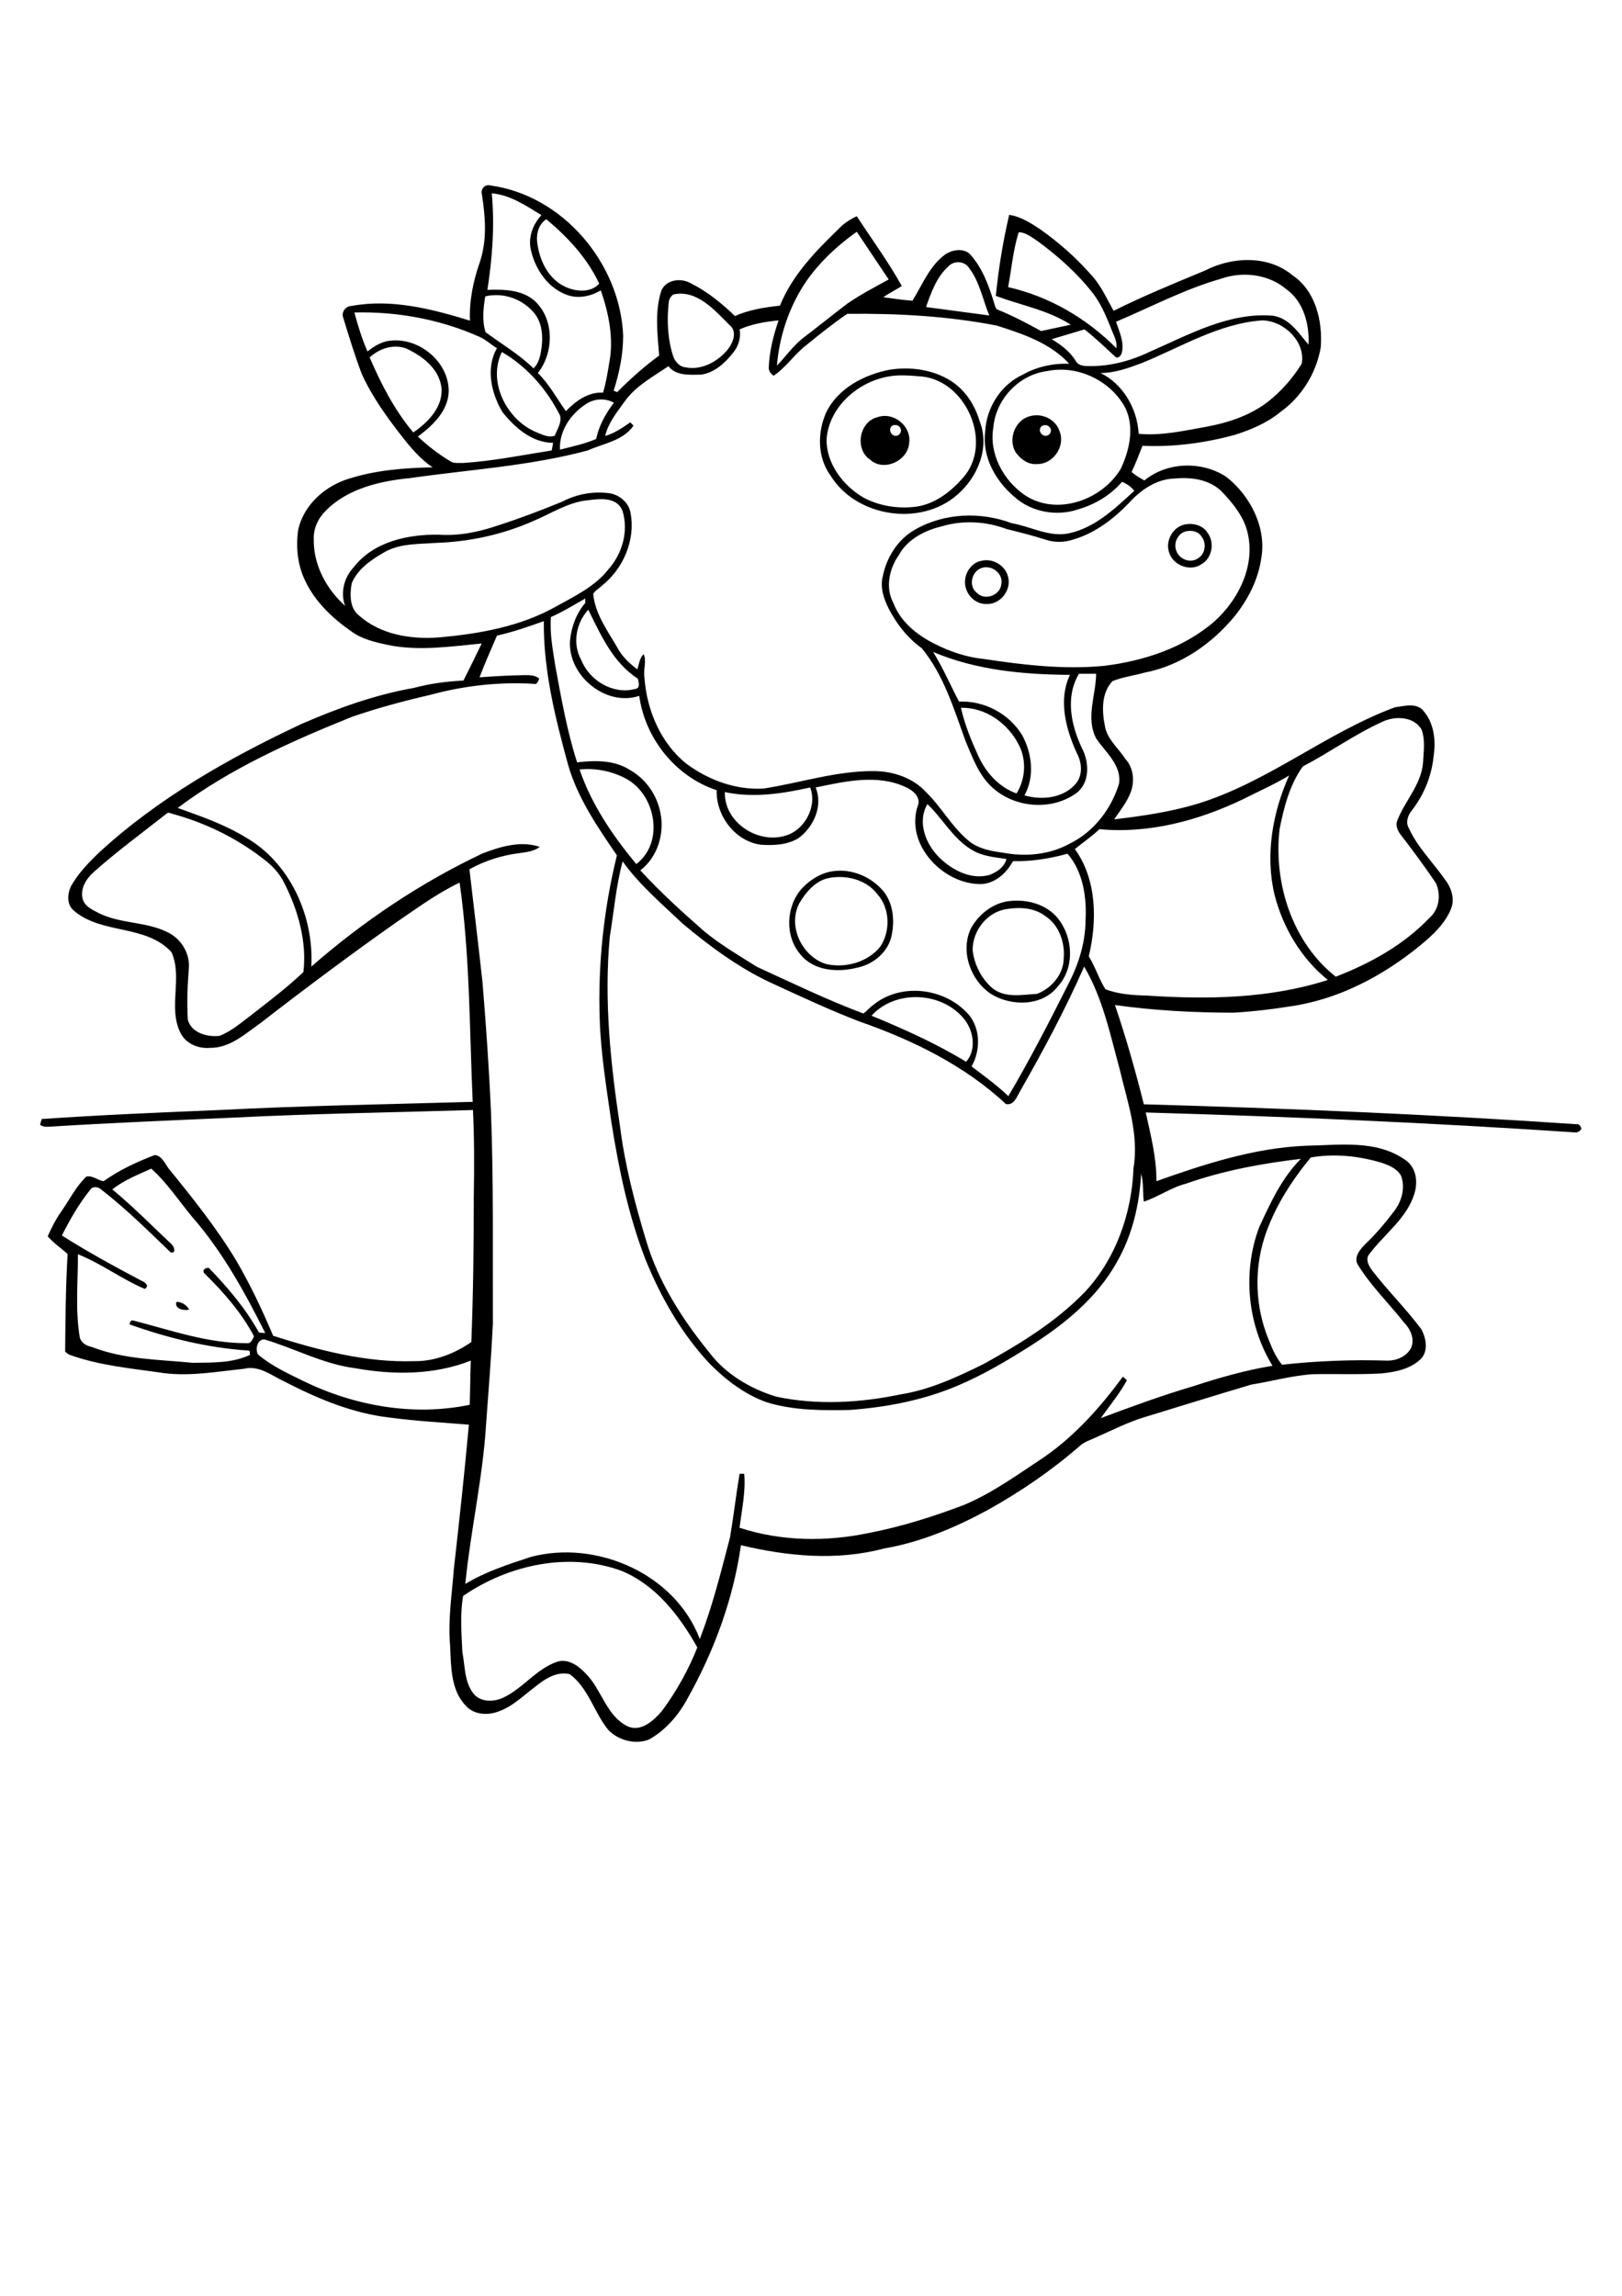 <?xml version="1.0" encoding="utf-8"?>
<!-- Generator: Adobe Illustrator 21.0.2, SVG Export Plug-In . SVG Version: 6.00 Build 0)  -->
<svg version="1.2" baseProfile="tiny" id="Layer_1" xmlns="http://www.w3.org/2000/svg" xmlns:xlink="http://www.w3.org/1999/xlink"
	 x="0px" y="0px" viewBox="0 0 595 842" overflow="scroll" xml:space="preserve">
<g>
	<path d="M64.7,477.5c1.8-0.2,3.9,1.2,4.7,2.8C67.5,480.7,64,480.2,64.7,477.5 M369.3,333.4c-7.2,1-12.6,8-12.5,15.1
		c0.6,5.2,3.1,10.2,7,13.7c4.7,4,11,2.6,16.6,2.3c5.3-2,9.8-7.2,9.8-13.1c0.5-5.8-1.7-12.1-6.7-15.4
		C379.5,332.9,374.1,332.6,369.3,333.4 M369.3,330.6c6.3-1,13.3,0.5,17.9,5.2c6.4,6.9,7.4,18.7,0.9,25.9c-5.7,7.4-16.9,7.4-24.3,3
		c-7.7-4.9-11.6-15.6-7.7-24.1C358.8,335.6,363.7,331.6,369.3,330.6 M303.2,322.2c-4.5,1.3-7.7,5.2-10,9.1
		c-4.4,8.4,1.1,19.7,10,22.3c7,1.5,15.1-0.7,19.7-6.4c3.8-5.7,3.6-14-1-19.2C317.7,322.4,309.9,320.6,303.2,322.2 M305.6,319.5
		c6.9-1,14.1,2.1,18.5,7.4c3.6,4.5,4.1,10.6,3,16.1c-1.2,6.1-6.7,10.7-12.7,11.9c-7.2,1.8-15.9,1.2-20.8-4.9
		c-5.8-6.7-5.3-17.7,0.6-24.2C297.2,322.6,301.2,320.1,305.6,319.5 M359.4,208.6c-3.1,1.6-4,6.4-1.2,8.7c2.9,3.2,8.7,1.1,9.1-3
		C368.2,210.1,363.2,206.6,359.4,208.6 M359.9,205.7c4.2-1.1,8.9,1.6,9.9,5.9c1.3,4.9-3,10.3-8.1,9.9c-4.1,0.1-7.6-3.7-7.7-7.7
		C353.8,210.2,356.3,206.4,359.9,205.7 M434.9,194.9c-2.9,0.8-4.5,4.3-3.4,7.1c1.1,3.1,5.1,4.7,7.9,2.8c2.8-1.6,3.3-5.7,1.3-8.1
		C439.4,194.7,436.9,194.4,434.9,194.9 M434.4,192.4c3-0.7,6.7,0.1,8.5,2.9c2.8,3.6,1.8,9.5-2.3,11.7c-4.2,2.8-10.5,0.2-11.8-4.6
		C427.5,198.3,430.2,193.4,434.4,192.4 M382.1,156.3c-2,1.8,1,4.9,2.9,2.9C386.6,157.2,384.1,155,382.1,156.3 M377.6,152.7
		c4.5-1.4,9.7,1,11.1,5.5c2.2,5.5-2.4,12.1-8.3,12c-3.2,0.3-6-1.8-7.8-4.3C369.7,161.3,372.2,154.2,377.6,152.7 M327.3,156.1
		c-2.1,1.7,0.5,5.1,2.6,3.2C331.6,157.4,329.4,155.1,327.3,156.1 M321.9,153c6-2.1,12.6,3.4,11.6,9.6c-0.6,6.5-9.3,10.5-14.3,6
		C313.4,164.7,315.2,154.6,321.9,153 M325.8,138.1c-11.2,2-21.7,11.2-22.6,23c-0.1,8.9,6,16.9,13.4,21.3c5.9,3.2,12.9,4.3,19.6,3.4
		c6.8-1,12.5-5.4,17-10.5c11.2-12.5,1.5-35.3-14.8-37.2C334.3,137.8,330,137.3,325.8,138.1 M326.3,135.6c7.7-1.2,16-0.1,22.7,4.2
		c5.2,3.4,8.7,8.9,10.4,14.8c3.8,9.6-0.8,20.5-8.3,26.9c-13.5,11.8-37.2,8.1-46.5-7.2c-4.8-6.6-4.8-15.8-1.5-23.1
		C307.4,142.4,317,137.4,326.3,135.6 M169.9,585.3c-1.2,6.7-0.6,13.7-0.3,20.5c1,5.1,0.7,10.9,4,15.2c2.5,3.3,7.5,3.3,11,1.6
		c7.3-3.4,12.1-10.6,19.9-13.2c4-1.2,7.8,1.6,10.4,4.4c5.9,5.9,7.5,15.6,15.5,19.4c4.9,2,9.4-2.2,12.4-5.7c5.3-7.1,9.7-15,13-23.3
		c-6.5-11.6-15.2-22.9-27.8-28.1C208.6,569,186.5,573.9,169.9,585.3 M94.6,496.7c4.9,4.2,10.8,6.9,16.5,9.7
		c18.8,9.2,40.5,13.1,61.2,8.8c0.2-5.4,0.2-10.8,0.4-16.2c-13.4,5.3-28.3,5.3-42.3,2.8c-11.8-1.5-22.3-7.3-33.5-10.6
		C94.3,491.3,93.6,494.8,94.6,496.7 M41.2,436.2c7.5,6.2,14.4,13.2,21.5,19.9c1.1,0.8,2.2,3.7-0.1,3.2c-8.2-7.9-16.4-16-25.4-23
		c-1-1-3-1.4-4-0.1c-4.2,5.2-7.5,11-10.5,16.9c9.4,6,19.2,11.3,29,16.5c1.3,0.5,3.4,1.9,1.4,3.1c-8.5-3.6-15.9-9.3-24.5-12.7
		c0,10-1,20.1,0.6,30.1c0.3,2.3,2.5,3.5,4.5,3.9c11.8,4.6,24.6,4.6,37,5.8c7.1-0.1,14.4,0.2,21-2.9c-0.1-0.6,0.2-1.7-0.8-1.6
		c-14.8-1-29.4-4.6-43.4-9.6c0.2-0.7,0.4-1.7,1.4-1.4c13.7,3.5,27.3,8.4,41.6,8.3c1.6,0.3,2.1-1.5,2.7-2.5
		C88.6,481.4,82,473.9,75,467c-1.1-1.2,0.5-2.2,1.6-2c7,7.2,13.5,14.9,18.4,23.7c0.7,0.1,1.5,0.1,2.3,0.2
		c-7.5-15-15.7-29.9-26.8-42.6c-4.9-5.9-9.2-12.5-15-17.7C50.6,430.8,45.5,432.8,41.2,436.2 M480.8,424.5
		c-7.2,8.8-13.5,18.6-17,29.5c-3.8,12-3.3,25.4,1.5,37.1c1.3,3.3,2.7,6.7,5,9.4c12.8-1.4,25.6-1.9,38.4-1.5c3.5,0.1,7.4-1.5,9-4.8
		c1.3-3.2-0.3-6.8-2.6-9.1c-5.6-7.1-12.1-13.4-16.9-21.1c-1.8-2.7,0.6-5.7,2.5-7.6c3.8-3.6,7.2-7.6,10.4-11.8
		c3-3.7,4.6-8.9,2.8-13.5c-1.5-2.6-4.5-3.8-7.2-4.7C498.3,423.9,489.4,423,480.8,424.5 M319.7,372.5c11.9,4.9,23.7,10.2,34.7,16.9
		c3.8-4.3,2.8-11.1-0.5-15.4C345.9,363.7,328.6,362.7,319.7,372.5 M223.7,343.5c-2.2,23.4,0.3,46.9,3.8,70
		c1.8,14.1,5.4,27.8,9.5,41.4c4.5,15.2,13.2,28.8,23.1,41c6,8,15.1,13.4,24.6,16.3c15,3.2,30.7,2.3,45.6-0.8
		c10.8-1.7,20.9-6.4,30.6-11.2c13.2-7.3,26.3-15.3,36.9-26.2c11.5-12.2,17.4-29,18-45.6c2.1-12.4-2.3-24.5-5.1-36.4
		c-3.5-12.8-6.2-26-13-37.5c-6.9,15.7-15,30.8-23.5,45.7c-1.2,2-2.2,5.3-5.2,4.7c-15.2-14.2-34.3-23.5-53.8-30.3
		c-11.2-4.3-22-9.4-32.9-14.4c-11.6-5.5-22-13.2-31.8-21.4c-7.7-7.3-15.9-14.2-22.1-22.9C226,324.8,225.2,334.3,223.7,343.5
		 M61.1,298.4c-9,7.1-18.3,13.9-26.8,21.5c-2.7,2.4-4.9,6-4,9.7c0.8,3,3.9,4.2,6.4,5.5c7.8,3.7,17,2.9,24.8,6.8
		c4.8,2.3,8.1,7.5,7.8,12.9c-0.5,6.4-0.8,12.8-0.4,19.2c1.3,4.8,7.1,6.4,11.6,5.9c4.5-1.7,8.1-5,11.9-7.8c6.4-5,13-10,18.9-15.6
		c1.3-11.1-1.9-22.5-6.9-32.4c-1.8-3.9-4.9-7-8.3-9.5c-9.8-7.5-21.2-13-33.1-16.2C62.4,298.2,61.7,297.8,61.1,298.4 M340.2,294.9
		c-3.9,6.7-0.5,15.1,4.8,20c4.7,4.4,11.3,7.8,17.9,6c2.7-1,5.6-2.9,6.3-5.9c-4.4-0.6-9.1-1-13-3.5
		C349.5,307.4,345.8,300.2,340.2,294.9 M265.9,290.5c-0.3,10.9,11.7,18.9,21.8,16.1c7.3-1.8,12.2-10.7,9.5-17.8
		C286.9,291.1,276.3,292.7,265.9,290.5 M455.8,293.2c-16.3,7.8-34.4,12.6-52.5,10.9c-2.8,2.7-6,4.8-9,7.3
		c8.1,11.2,8.2,26.4,5.1,39.3c2.4,3.9,3.7,8.3,6.1,12.1c4.7,1.8,9.9,2.2,14.9,2.3c22.3,1.5,45.2,1.2,66.7-5.7
		c-9.8-7.9-16.5-19.2-19.6-31.4c-3.4-14.6-0.7-30,5.4-43.6C467.3,287.8,461.5,290.3,455.8,293.2 M212.6,282.2
		c4.4,12.9,12.2,24.3,20.8,34.7c10.4-7.9,7.2-25.4-3.7-31.3C224.5,282.8,218.5,281.6,212.6,282.2 M506.9,264.8
		c-10.1,4.6-19.2,11.2-29,16.3c-4.8,6.7-6.9,14.9-8.5,22.9c-2.3,19.8,4.6,41.6,20.6,54.2c12.7-4.9,25-11.7,34.5-21.7
		c3.5-3.1,4.1-8.4,2.3-12.5c-4.2-6.3-8.7-12.3-13.3-18.3c-1-1.5-1.7-3.4-0.8-5.1c2.8-7,8.6-12.9,9.3-20.7c0.2-4.1,0.9-8.4-0.5-12.3
		C518.6,262.6,511.5,262.5,506.9,264.8 M352.5,259.6c1.4,6.2,3.8,12,6.4,17.7c2.8,6.1,7.6,11.4,14,13.7c3.3-5.3,3.7-12.2,0.9-17.7
		C369.9,265.4,361.5,259.3,352.5,259.6 M342.3,239.1c3.6,5.8,6.3,12.1,9.5,18.2c9.2-0.4,18.4,4.4,23.2,12.4c3.6,6.6,4.6,15.2,0.8,22
		c6.2,1.8,13.8,1.1,18.4-3.8c3.1-3.1,2.8-8.1,0.8-11.7c-4-8.8-6.9-19.5-2.5-28.7C375.5,247.4,358.1,245.8,342.3,239.1 M182.3,233.1
		c-2.2,5.1-4.4,10.1-6.4,15.3c5.5-0.4,11.1-0.7,16.6-0.8c1.8,0,3.9,0,5.3,1.3c-0.4,0.8-0.7,2.3-1.9,1.9c-12.9-0.8-25.9,0.7-38.3,4.1
		c-9.6,2.2-19.2,4.8-28.5,8c-22.3,9-44.6,18.9-63.9,33.4c8.6,3.1,17.3,6.1,25.1,10.9c16.2,9.4,24.9,28.9,23.9,47.3
		c19-16.6,40-30.7,62.8-41.5c6.5-2.5,14.1-4.8,21-2.4c-2.2,1.7-5,1.9-7.6,2.3c-6.4,0.8-12.6,2.8-18.2,5.9
		c1.6,13.8,3.3,27.7,4.8,41.5c1.3,15.8,2.4,31.5,3.1,47.3c1,26,0.6,52,0.7,77.9c-0.6,12.3-1.6,24.6-2.5,37
		c-1.2,19.6-5.7,38.9-7.6,58.4c7.4-4.5,15.8-7.2,24-9.9c24.1-6.4,53,6.2,62,30.1c4.7-12.1,7.8-24.7,11.1-37.3
		c1.3-7.7,2.2-15.5,3.5-23.3c0.4,0,1.3,0,1.7,0c0.6,6.6-0.9,13.2-1.7,19.8c15.3,5,31.8,5.2,47.5,1.9c11.9-2.3,23.6-6,34.9-10.3
		c10.7-4.5,20-11.4,29.6-17.7c11.3-7.9,20.5-18.3,28.6-29.3c0.5,0.4,1,0.8,1.5,1.3c-2.7,4.9-6.3,9.3-9.6,13.9
		c11.2-4.2,22.4-8.3,33.9-11.7c9.5-3.1,19.2-5.9,29.1-7.5c-9.2-15-11.1-34.3-4.9-50.8c4.1-8.9,8.3-18.1,15.3-25.1
		c-14.3,1.7-28.5,4.3-42.1,9.1c-5.5,1.4-10.1,4.8-15.5,6.6c-0.5-3.4,0-6.9-1-10.2c-0.6,11.2-3.2,22.4-8.8,32.2
		c-7.3,13.3-19.5,23.1-32.1,31.1c-8.4,5.3-17,10.4-26.2,14.3c-12.6,5.4-26.2,8-39.8,9c-10.2,0.2-20.6,0.2-30.4-2.8
		c-7.9-2.8-14.8-8-20.7-13.9c-10.5-11.1-18.2-24.6-23.9-38.7c-6.2-16.1-9.7-33-12.4-50c-1.8-12.6-3.9-25.2-4.3-37.9
		c-0.7-20.2,1.5-40.5,6.3-60.1c-7.1-10.4-14.4-21-17.9-33.2c-4.7-17.2-9.1-34.7-8.9-52.7C193.9,229.8,188.2,231.8,182.3,233.1
		 M213.2,242c3,7.6,11.7,12.8,19.7,10.7c2.1-0.2,1.4-2.4,1.1-3.8c-9.1-5.8-13.6-16-18.2-25.3C211.3,228.5,209.9,236.1,213.2,242
		 M202.1,226.3c-0.5,6,0.7,12,1.6,17.9c2.2,11.9,4.3,23.9,8,35.4c6.5-0.8,13.7-0.9,19.4,2.8c5.7,3.2,9.8,9,11.1,15.4
		c1.7,7.7-0.9,16.5-7.3,21.4c7.3,8,15.4,15.3,23.6,22.5c6,4.9,12.7,8.8,19.2,12.9c12.9,5.9,25.7,12.1,39,17.1
		c1.3-0.9,2.3-2.2,3.6-3.1c9.7-8,25.1-6.5,33.9,2.3c5.5,5.1,5.8,13.9,2.2,20.2c4.6,3.5,9.3,6.9,13.5,10.9c7.9-13.4,15-27.2,22-41.1
		c3.7-7.1,6.2-15,6.3-23c0.5-8.6-0.8-18.1-6.6-24.8c-6.5,1.8-13.3,2.9-20,2.7c-2.5,4.7-7.3,8.9-13,8.4c-13.4-0.7-26.4-14.8-22-28.5
		c1.5-3.2-1.8-6-4.5-7.1c-10.4-4.8-22.2-2-32.9,0.2c2.8,6.7-0.7,14.5-6.3,18.6c-4.1,2.5-9.1,2.7-13.8,2.4
		c-9.5-1.3-16.5-10.7-16.2-20c-15-4.9-26.3-19-28.4-34.6c-12.3,4.1-26.3-7.5-25.4-20.3c0.5-5,2.3-9.9,5.6-13.8c0-0.4,0-1.2,0-1.6
		C210.8,221.7,206.6,224.3,202.1,226.3 M214.5,183.6c-6.7,1-12.5,4.8-18.7,7.4c-11.2,5-23.5,7.7-35.8,8.1
		c-6.7,0.5-13.9,0.1-19.8,3.9c-4.5,2.6-9.2,6-11.2,11c-0.7,4-0.8,9.2,2.9,11.9c7.7,6.8,18.7,8.6,28.7,7.9c15.1-1.3,30.5-4,43.8-11.6
		c6.7-3.7,13.9-7.2,18.7-13.3c5.2-5.8,7.6-14.2,5.2-21.7C225.9,181.7,219.1,183.1,214.5,183.6 M430.8,175.5
		c-6.6,0.2-12.4,4.2-16.7,9c-5.7,5.9-12.5,11.1-20.5,13.4c-3.3,1.1-6.9,1.1-10.1,0c-4.7-1.5-9.5-2.7-14.3-3.9
		c-7.5-2.8-15.9-3.3-23.6-1c-6.3,1.5-12.7,4.7-15.9,10.6c-3.5,5-5,11.9-2,17.5c2.6,6.9,8.7,11.8,15.1,15c5.7,2.9,11.9,5,18.3,5.6
		c14.5,2.2,29.2,3.9,43.9,2.5c14.6-1.8,29.4-6.6,40.6-16.4c9.4-8.5,15.7-22.1,11.4-34.7c-1.8-5-5.3-9.1-8.9-12.9
		C443.6,175.8,436.9,174.9,430.8,175.5 M215.1,148.1c-5.7,3.6-10,9.9-9.7,16.8c4.5-1.1,9-2.1,13.3-3.9c1-4.9,3.5-9.4,6.5-13.3
		C222,145.9,218,146.2,215.1,148.1 M384.1,136.1c-10.3,1.3-18.8,10.3-19.7,20.6c-1.7,9.7,3.7,19.6,11.7,25c11.7,7.6,28.1,1.7,35-9.7
		c3.2-6.8,5.1-15.1,1.8-22.2C407.7,139.7,395.3,133.7,384.1,136.1 M184.1,129.1c-5.2,10.6,1.4,24,11.5,28.9c2.5,1,5.2,2.7,7.9,1.8
		c0.9-2.4,2.7-4.9,1.9-7.5C200.6,142.8,193.3,134.4,184.1,129.1 M135.6,131.1c4.2,9.7,9.1,19.3,16,27.5c5.5-3.7,11.2-9.6,10.3-16.8
		c-1.1-6.9-7.1-11.3-12.9-14C144.3,126.1,139.1,127.8,135.6,131.1 M418.7,133.2c-4.8,1.8-9.8,3.6-15,3.6c8.4,4.1,13.5,13.2,14,22.3
		c8.5,0.8,17-1.2,25.4-2.7c7.9-1.5,15.8-4.2,22.2-9.2c4.8-3.8,9-8.6,12.2-13.8c1.5-8.2-6.7-15.9-14.6-15.9
		C446.9,118.7,433.1,127.4,418.7,133.2 M296,126.4c-4.5,3.4-7.6,8.3-12.2,11.4c-1-0.7-1.8-1.7-1.8-2.9c0.2-6,1.7-11.8,3.6-17.4
		c-4.9,0.5-9.8,1.3-14.3,3.3c0.6,3-0.4,6.2-2.4,8.6c-2.9,3.7-6.8,7.3-11.7,8c-4.1,0-9.1,0.6-12-3.1c-5.7,3.9-12,7.2-16.1,13
		c-2.8,3.9-6,7.8-7.1,12.6c3.4-1,6.3-3,9.2-5c0.4,0.4,0.8,0.8,1.2,1.2c-3.9,5.6-11,6.5-16.8,9.1c-21.2,5.7-43.2,7-64.9,10.1
		c-11.2,1.1-23.2,3.8-31.3,12.1c-2.8,2.8-4.5,6.6-4.3,10.6c-0.1,9.3,4.7,18.1,11.5,24.2c-1.8-4.8-0.4-10.4,3.1-14.1
		c7.3-9.5,20-12.2,31.4-12c7.2,0.5,14.5-1,21.3-3.3c8.1-2.6,16-5.6,23.8-8.8c5.5-2.9,11.9-4,18-3c3.4,0.8,6.5,3.5,7.1,7.1
		c1.9,10-2.7,20.5-10.5,26.7c-1,1-2.4,1.7-3.2,3c0.7,7.3,5.2,13.4,8.8,19.6c1.7,3.3,4.5,5.9,7.4,8.1c0.6-1.9,0.8-4.1,2.3-5.6
		c1.2,2.6-0.2,5.7,0.3,8.5c0.8,11.9,5.9,24.1,15.4,31.7c8.1,6,18.1,9.7,28.3,9.1c13.5-2.1,26.7-6.5,40.4-6.4c7,0,14.3,2.4,19.1,7.6
		c5.8,5.6,9.6,13,15.9,18.1c3.5,2.8,7.9,3.6,12.3,4.2c8.4,1.6,17.3,0.8,24.8-3.4c8.7-4.3,15.1-12.7,17.9-21.9c1-6.8-5-11.5-8.4-16.6
		c-3.9-7.5-0.1-15.8,0-23.7c-2.1,0-4.2,0-6.3,0c-5.1,8.5-2.9,18.9,1.1,27.3c2.7,5.1,3,12.7-2.1,16.5c-9.2,6.6-22.7,5.4-30.9-2.2
		c-4.9-4.5-7.2-11-9.7-16.9c-4.3-11.8-8-24.3-16.1-34.1c-5.2-3.7-9.2-8.9-12.1-14.5c-1.8-3.6-3.2-7.7-2.2-11.7
		c1.4-7.2,5.7-13.9,12.1-17.4c10.6-6,23.9-6.5,35.3-2.2c7,1.2,13.7,5.2,20.9,3.7c9.7-2.1,17-9.2,24-15.6c-1.2-1.5-2.8-2.6-4.5-3.3
		c-4.2,4.9-9.9,8.3-16.1,10.1c-7.9,2.7-17.2,1-23.4-4.6c-6.9-5.8-11.9-14.7-10.7-23.9c0.4-8.7,5.7-17.2,13.8-20.9
		c5.1-2.9,11.1-4.2,17-4c-6.9-7.6-17.1-11-26.6-14c-18-3.5-36.4-4.5-54.8-4.3C305.8,118.5,300.9,122.4,296,126.4 M130,114.6
		c1.3,4.9,2.8,9.7,4.8,14.3c2-1.6,4.2-3,6.8-3.7c11.1-2.4,23.2,7.1,23,18.5c-0.3,7.1-5.9,12.4-11.3,16.4c3.6,3.4,7.6,6.5,11.8,9
		c1.4,1,3.2,0.6,4.8,0.7c10.9-0.7,21.7-2.9,32.5-4.6c0.2-1,0.3-1.9,0.5-2.8c-7.7,0-14.1-5.6-18.6-11.3c-4.1-6.9-6.2-16.1-2-23.4
		c-2.2-1.3-4.1-3.2-6.5-4.2C161.5,117.1,145.6,114.2,130,114.6 M178,108.7c-0.7,4.3-1.2,8.9,0.1,13.1c5.9,4.4,12.3,8.1,17.6,13.3
		c2.2-2.1,2.6-5.1,3-7.9c0.5-4.1,0.1-8.7-2.5-12.1C191.9,109.7,184.7,107.1,178,108.7 M247,108c-1,0.7-1.6,1.8-1.7,3
		c-0.7,6.6-0.4,13.5,1.7,19.8c0.7,1.9,2.3,3.7,4.4,3.9c5.8,1.2,11.6-1.9,15.3-6.2c2.1-2.5,4-6.9,0.9-9.3
		C262.1,113.7,255.6,106.1,247,108 M448,102.2c-13.4,3.8-25.8,10.4-38.6,15.8c1.2,3.7,3.1,7.5,2.1,11.4c-0.2,0.9-1.3,2.3-2.3,1.5
		c-3.7-3.4-7.4-7-11.4-10.1c-4,1.2-8,2.4-12,3.6c3.5,2.1,6.8,4.6,8.9,8.1c0.6,1.1,1.8,1.5,3,1.7c8.3,0.5,16.6-1.6,24.1-5.2
		c14.4-6.3,29.1-14.6,45.3-13.2c6,1,9.3,6.4,12.9,10.6c0.4-7.4-1.8-15.8-8.1-20.3C465.5,100.6,455.9,99.4,448,102.2 M348,97.6
		c-4.4,3.9-6.4,9.6-8.3,15c7.7,1,15.5,2.1,23.2,3.1c-2.4-5.8-3.5-12.3-7.4-17.4C353.9,95.7,350,95.5,348,97.6 M373.7,85.2
		c-2.1,6.5-2.6,13.4-3.9,20.1c15.1,3.4,28.9,11.5,39.7,22.4c0.4-2.2-0.7-4.2-1.5-6.2c-1.9-4.7-3.8-9.6-6.9-13.7
		c-5.8-7.5-12.9-13.8-20.5-19.4C378.5,87.1,376.2,85.1,373.7,85.2 M295.8,103.1c-6.2,9.1-9.9,20-10.8,31c3.3-3.4,6-7.4,9.8-10.3
		c5.4-4.1,10.7-8.4,16.1-12.5c4.8-3.3,10-6,15.1-8.8c-3.9-5.9-7.8-11.6-11.7-17.5C307.2,90,300.8,96,295.8,103.1 M197.1,89.1
		c0.8,6.4,4,13.1,10.1,16c3.9,1.9,9.6,2.4,12.6-1.1c-4.4-9.4-11.5-17-19.4-23.6C197.6,82.2,196.6,85.8,197.1,89.1 M178.8,106.3
		c6-0.2,12.8-0.1,17.5,4.2c7.1,6.7,6.9,18.9,1,26.3c4.2,4.1,6.9,9.3,10.3,14c3.5-3.7,8.2-7.1,13.6-6.8c1.1-3.6,1.7-7.3,2.3-11
		c1.7-8.9-0.2-18.1-3.1-26.5c-3.6,2.1-7.9,3.1-12,1.8c-7.3-2.4-12.1-9.5-13.7-16.8c-1-4.6,0.8-9.2,3.9-12.6
		c-5.7-3.5-11.4-7.4-18.2-8C181.5,82.8,180.6,94.6,178.8,106.3 M176.8,71.4c-0.6-1.9,0.9-3.9,3-3.4c26.7,3.6,47.7,28.6,48.8,55.1
		c0,6.8-1.4,13.7-3.5,20.2c0.4,0.2,0.9,0.3,1.3,0.5c4.8-4.8,9.9-9.4,15.4-13.4c-0.6-7.9-1.7-16.1,0.8-23.8c1.8-4.2,7.4-4.8,11-2.6
		c6,3,11.2,7.3,16,11.9c5.2-2.3,10.9-3.2,16.5-3.8c4.5-11.1,12.9-19.8,21.3-27.9c1.9-2.1,4.3-3.7,6.9-4.9
		c5.5,8.5,11.6,16.7,16.5,25.6c-2.2,1.4-4.6,2.6-6.8,4.1c3.6,0.5,7.1,1,10.7,1.3c3.7-5.9,6.3-12.9,12.2-17.1
		c2.5-1.6,6.1-2.2,8.6-0.3c4.8,5,7.2,11.8,9.2,18.3c0.3,0.9,0.4,2.2,1.6,2.5c5.4,2.2,10.5,4.9,15.6,7.7c3.6-0.8,7.3-1.5,10.9-2.3
		c-8.3-5.4-18.3-7.1-27.5-10.6c1-10,2.6-19.9,4.9-29.7c4.2,0.6,7.9,3,11.4,5.3c6.8,4.8,13,10.3,18.5,16.5c3.7,3.9,5.8,8.8,8.4,13.4
		c11-5.5,22.3-10.1,33.6-14.8c9.9-5.1,23.1-5.7,32.1,1.8c8.4,5.7,11,16.7,10.3,26.3c-1.6,9.5-7,18.2-14.8,23.8
		c-5,4.1-11,6.6-17.1,8.5c-10.9,2.9-22.2,4.4-33.5,3.9c-1.3,3.2-2.5,6.5-4,9.6c1.4,1.2,3,2.2,4.7,3.1c8.4-6.9,21.3-7.2,30.2-1.2
		c8.8,7,14.8,18.8,12.6,30.2c-1.2,7.7-4.9,14.8-9.7,20.8c-8.4,10.2-20,18.2-33.1,20.7c-3.9,1.1-8,1.6-11.7,3.1
		c-4.1,4.3-3.9,10.9-2.8,16.4c0.8,4.9,4.9,8.1,7.5,12.1c3,3.2,3.5,8.2,2,12.2c-1.4,3.7-3.9,6.8-6.1,10c10.2-1.2,20.4-2.7,30.2-5.6
		c26.1-7.9,47.4-26.1,72.8-35.5c3.2-0.4,7-1.6,9.8,0.6c4.5,4.5,5.3,11.3,4.4,17.3c-0.7,7.2-3.5,14.1-7.9,19.8
		c-1.5,1.8-2.5,4.4-1.2,6.6c3.1,6.9,8.7,12.4,13,18.5c2.5,3.1,4.1,7.4,2.4,11.3c-2.3,5.5-6.8,9.6-11.3,13.3
		c-13.7,11.2-30,19.8-47.7,22.3c-6.9,1.1-13.8,1.9-20.7,2.3c-14.5,0-29.1-0.8-43.5-2.8c4.1,12,7.5,24.1,10.6,36.4
		c52.9,1.5,105.8,3.7,158.6,7.3c1.1-0.2,1.6,0.7,1.9,1.6c-0.4,1-1.4,1.5-2.4,1.4c-52.4-3.5-104.9-5.8-157.4-7.3
		c1.8,8.3,4,16.6,3.9,25.2c17.7-6.3,35.9-12.2,54.8-13c12.1-0.2,25.6-2.3,36.2,5c4.1,2.5,5,7.7,3.8,12c-2.6,9.6-11.5,15.5-17.1,23.3
		c-0.9,1.9,0.4,4,1.5,5.5c5.7,7.4,12.4,14,18,21.5c1.7,3.2,2.6,7.7,0,10.7c-3.9,3.9-9.5,5-14.7,5.5c-8.5,0.5-17.1,0.1-25.6,0.3
		c-7.5,0.6-14.7,2.6-22.1,3.8c-12.8,3.8-25.6,7.8-38.4,11.7c-6.6,1.9-12.7,5.1-18.9,7.8c-1.9,0.9-3.9,1.5-5.5,2.9
		c-10.3,9-21.7,16.8-33.7,23.5c-12,6.5-24.7,11.9-38.2,14.2c-17.2,4.6-35.3,2.9-52.5-1.2c-2.8,19.8-9.9,39-19.7,56.4
		c-3.3,6.1-8,11.5-14.1,14.9c-5,1.9-11.2,0.3-14.9-3.6c-5.2-6.4-7.2-15.3-14.1-20.4c-4.8-1.2-9.4,1.9-12.9,4.8
		c-4.3,3.2-8.1,7.1-13.3,8.9c-4,1.5-9,1.2-12-2.2c-5.6-5.9-5.3-14.6-5.7-22.2c-0.8-9.4,0.7-18.7,1.4-28c2-17.6,3.9-35.2,5.5-52.8
		c-9.6-0.8-19.3-1.3-28.9-2.6c-13.6-1.5-26.5-6.9-38.5-13.1c-4.8-2.2-9.5-6.2-15.1-4.8c-9.7,1-19.4,2.8-29.2,1.6
		c-11.7-1.7-23.5-2.7-34.7-6.7c-0.7-0.3-1.2-0.8-1.7-1.2c0.1-11.9,0.2-23.9,0.9-35.8c-2.4-2.2-5.2-4-7.3-6.5
		c1.5-3.3,3.1-6.5,5.2-9.4c2.9-4.2,5.2-8.9,9-12.5c2.3-0.5,4.1,1.4,6.3,1.7c5.8-4.1,12.2-7.1,18.8-9.6c2.6,0.3,3.7,3.1,5.1,5
		c8.8,10.8,17.5,21.7,24.7,33.6c5.2,8.9,9.6,18.2,13.6,27.7c16.7,5.3,34.1,9.9,51.8,9.3c7.5,0.1,14.8-2.8,20.9-7
		c0.7-17.8,0.9-35.7,0.9-53.5c0.2-10.5,0.2-21.1-0.3-31.6c-29.4,0.9-58.8,1.3-88.1,2.8c-22.4,1-44.7,1.9-67.1,3.3
		c-1.2,0.1-2.6,0.1-3.6-0.7c0.2-0.7,0.4-1.4,0.6-2.1c21.7-1.5,43.4-2.4,65.1-3.3c31-1.6,62-2.1,93-3c-1.2-26.8-1-53.8-4.8-80.4
		c-8.2,3.9-15.5,9.3-23,14.4c-16.9,11.9-33.5,24.3-49.9,37c-5.7,4-11.3,9.3-18.7,9.2c-4.3,0.4-9-1.6-10.9-5.7
		c-4.5-9.3,1-20.1-3.2-29.4c-9.4-10.3-25.7-6.4-35.9-15.3c-2.6-2.2-2.3-6.2-0.9-9c2.6-4.6,6.3-8.4,10.1-12.1
		c21.7-20,47.6-34.7,74.2-47.2c13.3-5.8,27.1-10.8,41.4-13.3c5.9-1.6,12.1-2.4,18.2-2.7c2.3-4.5,4.5-9.1,6.7-13.6
		c-11.5,1.1-23.2,2.9-34.6,0.5c-4.6-1-9.4-2.1-13.3-5c-6.9-4.8-13.3-10.9-16.9-18.6c-2.8-5.8-3.4-12.4-2.5-18.7
		c2.1-9.2,10-16.1,18.8-18.7c9.8-3.1,20.3-3.9,30.5-4.1c-4.2-2.8-7.5-6.6-10.6-10.5c-5.9-7.5-11.6-15.3-15.5-24
		c-2.5-6.7-4.6-13.5-6.7-20.4c-0.8-2.1,1-4.3,3.1-4.3c14.6-2.7,29.4,1.1,43.4,5.4c-0.3-7.3,1.2-14.6,3.6-21.4
		C178.8,87.8,178,79.4,176.8,71.4"/>
</g>
</svg>
